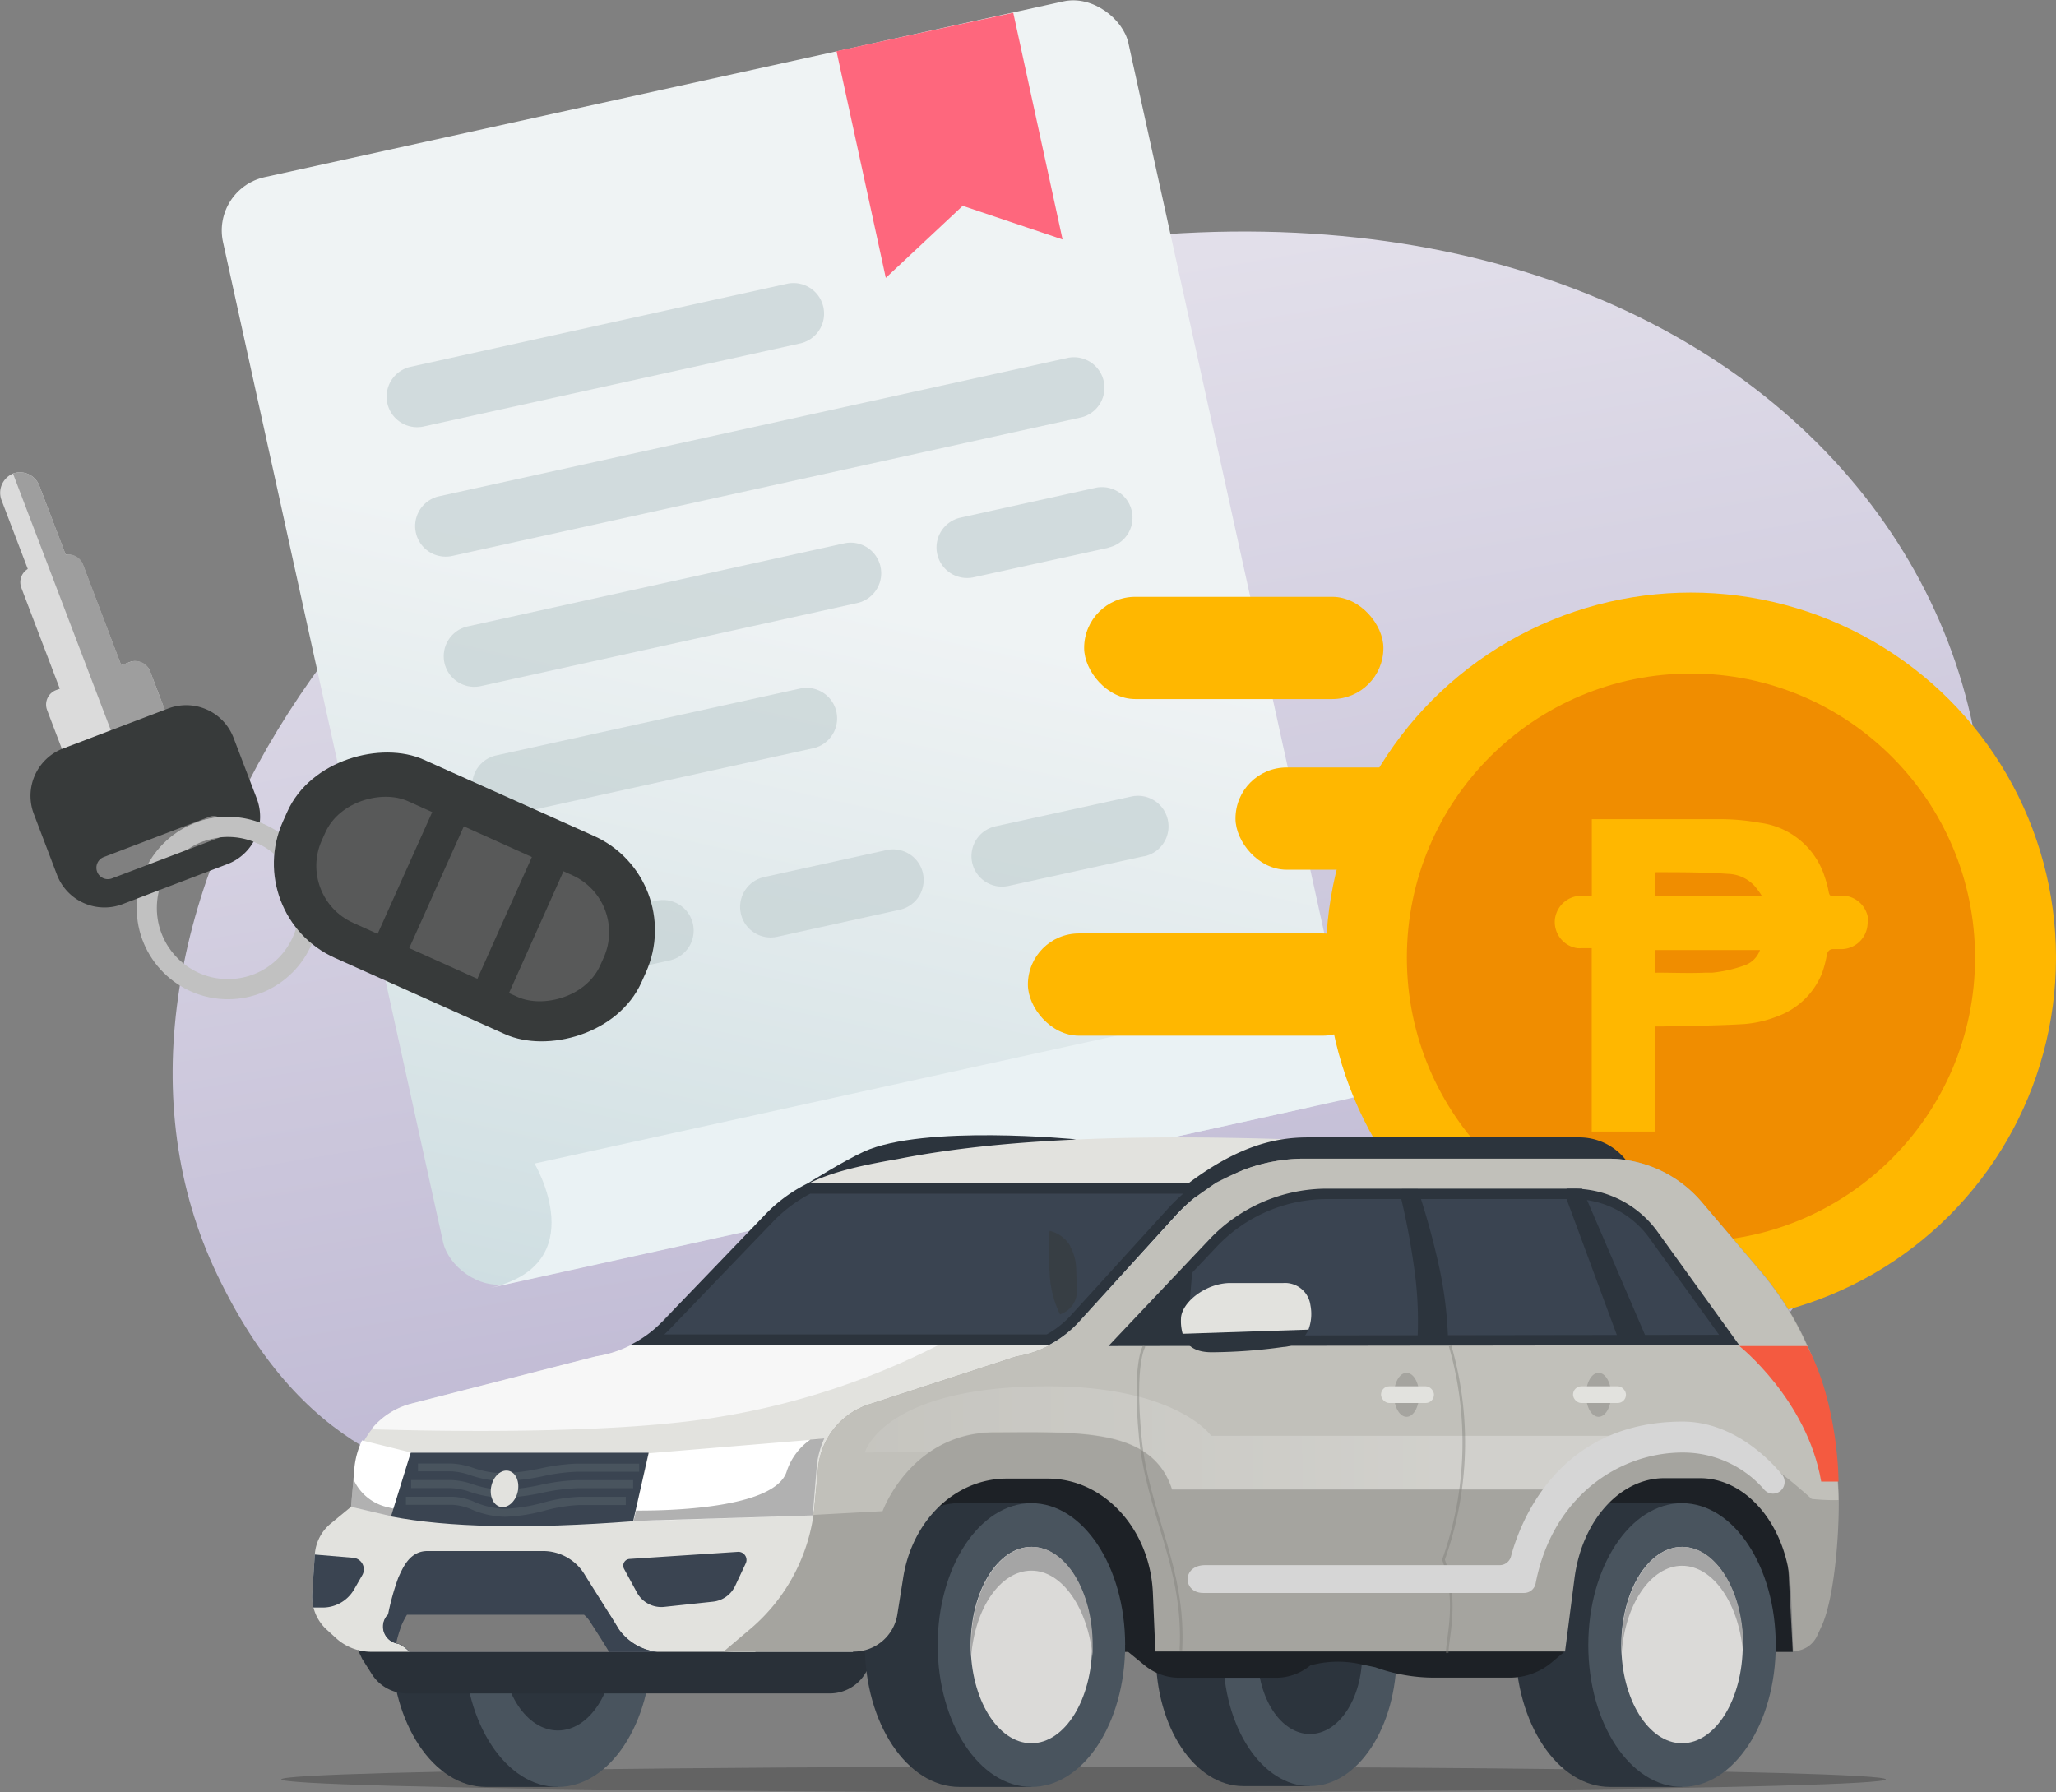 <svg xmlns="http://www.w3.org/2000/svg" xmlns:xlink="http://www.w3.org/1999/xlink" viewBox="0 0 198.08 172.67"><rect x="0" y="0" width="198.08" height="172.67" fill="#808080" stroke="none"/><defs><style>.cls-1{isolation:isolate;}.cls-2{fill:url(#linear-gradient);}.cls-3{fill:url(#linear-gradient-2);}.cls-4{opacity:0.7;}.cls-5{fill:#c5d1d3;}.cls-6{fill:#eaf2f4;}.cls-7{fill:#fe677d;}.cls-8{fill:#ffb700;}.cls-9{fill:#f08d00;}.cls-10,.cls-15,.cls-32{fill:none;stroke-miterlimit:10;}.cls-10{stroke:#c1c1c1;stroke-linecap:round;stroke-width:1.94px;}.cls-11{fill:#dbdbdb;}.cls-12{fill:#9e9e9e;}.cls-13{fill:#373a3a;}.cls-14{fill:#585959;}.cls-15{stroke:#373a3a;stroke-width:3.34px;}.cls-16,.cls-25{fill:#212121;}.cls-16{opacity:0.3;}.cls-17{fill:#2c343d;}.cls-18{fill:#49545e;}.cls-19{fill:#1d2126;}.cls-20{fill:#293038;}.cls-21{fill:#dbdad8;}.cls-22{fill:#a5a5a5;}.cls-23{fill:#e2e2de;}.cls-24{fill:#fff;}.cls-25{mix-blend-mode:multiply;opacity:0.35;}.cls-26{fill:#3a4451;}.cls-27{fill:#a5a49f;}.cls-28{fill:#c1c0ba;}.cls-29{fill:#f45a40;}.cls-30{opacity:0.26;}.cls-31{fill:url(#linear-gradient-3);}.cls-32{stroke:#7a7a77;stroke-width:0.25px;opacity:0.41;}.cls-33{fill:#d6d6d6;}.cls-34{fill:#f7f7f7;}.cls-35{opacity:0.5;}.cls-36{fill:#343838;}.cls-37{fill:#7c7c7c;}</style><linearGradient id="linear-gradient" x1="3417.66" y1="1505.58" x2="3488.64" y2="1392.85" gradientTransform="matrix(-0.71, 0.7, -0.78, -0.79, 3696.24, -1174.96)" gradientUnits="userSpaceOnUse"><stop offset="0" stop-color="#e2dfea"/><stop offset="1" stop-color="#b3accc"/></linearGradient><linearGradient id="linear-gradient-2" x1="62.11" y1="143.23" x2="73.59" y2="53.92" gradientTransform="matrix(0.95, 0.3, -0.3, 0.95, 23.76, -16.27)" gradientUnits="userSpaceOnUse"><stop offset="0" stop-color="#c7d9dd"/><stop offset="1" stop-color="#eff3f4"/></linearGradient><linearGradient id="linear-gradient-3" x1="104.77" y1="138.44" x2="24.75" y2="138.87" gradientTransform="translate(34.65)" gradientUnits="userSpaceOnUse"><stop offset="0" stop-color="#fff"/><stop offset="1" stop-color="#fff" stop-opacity="0"/></linearGradient></defs><g class="cls-1"><g id="Layer_2" data-name="Layer 2"><g id="Layer_2-2" data-name="Layer 2"><path class="cls-2" d="M81.09,28.63C35,43,5.06,89.69,20.92,122.8s43.53,14.7,72.3,30.36,72.7-3.49,93.14-50.4S159.78,4.05,81.09,28.63Z"/><rect class="cls-3" x="31.04" y="7.32" width="89.31" height="109.15" rx="5.26" transform="translate(-11.53 17.72) rotate(-12.41)"/><g class="cls-4"><path class="cls-5" d="M104,40.25,43.57,53.56a2.94,2.94,0,1,1-1.26-5.75L102.78,34.5A2.94,2.94,0,1,1,104,40.25Z"/><path class="cls-5" d="M82.59,58.1l-36.26,8a2.94,2.94,0,0,1-1.27-5.75l36.26-8a2.94,2.94,0,1,1,1.27,5.75Z"/><path class="cls-5" d="M77.08,33.09l-36.26,8a2.94,2.94,0,1,1-1.26-5.75l36.26-8a2.94,2.94,0,0,1,1.26,5.75Z"/><path class="cls-5" d="M78.34,72.09,49.07,78.53a2.94,2.94,0,0,1-1.27-5.75l29.27-6.44a2.94,2.94,0,1,1,1.27,5.75Z"/><path class="cls-5" d="M106.8,52.77l-13,2.85a2.94,2.94,0,0,1-1.26-5.75L105.53,47a2.94,2.94,0,1,1,1.27,5.75Z"/><path class="cls-5" d="M110.22,82.49l-13,2.85A2.94,2.94,0,1,1,96,79.59L109,76.74a2.94,2.94,0,0,1,1.27,5.75Z"/><path class="cls-5" d="M64.52,92.53l-11.8,2.6a2.94,2.94,0,1,1-1.26-5.75l11.79-2.6a2.94,2.94,0,1,1,1.27,5.75Z"/><path class="cls-5" d="M86.68,87.65l-11.8,2.6a2.94,2.94,0,0,1-1.26-5.75l11.79-2.6a2.94,2.94,0,1,1,1.27,5.75Z"/></g><path class="cls-6" d="M51.5,112.1s5.77,9.73-4.35,12L130,105.83c5.41-1.19,5.88-6.38,4.64-12Z"/><polygon class="cls-7" points="97.62 1.23 102.37 23.07 92.75 19.83 85.34 26.77 80.59 4.93 97.62 1.23"/><circle class="cls-8" cx="162.91" cy="92.26" r="35.17"/><circle class="cls-9" cx="162.91" cy="92.26" r="27.37"/><path class="cls-8" d="M180,88.84a2.56,2.56,0,0,0-2.27-2.54h0l-.3,0h-1c-.14,0-.21-.16-.25-.38a9.53,9.53,0,0,0-.36-1.37,7.54,7.54,0,0,0-6.27-5.28,21.63,21.63,0,0,0-3.68-.35c-4,0-8,0-12,0h-.51V86.3h-1.06a2.57,2.57,0,0,0-2.45,2,2.22,2.22,0,0,0-.06.51s0,0,0,.06a2.55,2.55,0,0,0,2.17,2.48,2.47,2.47,0,0,0,.39,0h1v17.67h6.13l0-8.07V98.89h.75c2.61-.06,5.23-.07,7.83-.23a11,11,0,0,0,3.14-.73,7.33,7.33,0,0,0,4.34-4.17A10.19,10.19,0,0,0,176,92a.72.72,0,0,1,.26-.46.56.56,0,0,1,.3-.1h.93a2.56,2.56,0,0,0,2.38-2h0a2.63,2.63,0,0,0,.06-.48ZM168.09,93a13.06,13.06,0,0,1-3.12.71l-.67,0c-1.54.07-3.09,0-4.63,0a1.48,1.48,0,0,1-.24,0V91.53h10.13A2.42,2.42,0,0,1,168.09,93Zm-8.66-6.71V84.1s.09-.07.12-.07c2.31,0,4.62,0,6.93.16A3.64,3.64,0,0,1,169,85.31a7.9,7.9,0,0,1,.74,1Zm20.45,3.21v0a.14.14,0,0,0,0-.06Z"/><rect class="cls-8" x="104.45" y="57.5" width="28.83" height="9.85" rx="4.92"/><rect class="cls-8" x="99.03" y="89.93" width="33.31" height="9.85" rx="4.92"/><rect class="cls-8" x="119.03" y="73.94" width="18.73" height="9.85" rx="4.92"/><circle class="cls-10" cx="21.96" cy="87.48" r="7.82"/><path class="cls-11" d="M1.25,45.62a2,2,0,0,1,2.52,1.13l7.63,20a1.94,1.94,0,0,1-1.13,2.51h0a1.94,1.94,0,0,1-2.51-1.12l-7.63-20a2,2,0,0,1,1.12-2.51Z"/><rect class="cls-11" x="6.07" y="64.69" width="10.6" height="13.52" rx="1.49" transform="translate(-24.7 8.73) rotate(-20.86)"/><rect class="cls-11" x="4.64" y="53.49" width="6.33" height="18.66" rx="1.49" transform="translate(-21.86 6.9) rotate(-20.86)"/><path class="cls-12" d="M13.54,77.86l3.8-1.45a1.5,1.5,0,0,0,.86-1.93l-3.75-9.84a1.5,1.5,0,0,0-1.93-.86l-.83.32L8,54.37a1.49,1.49,0,0,0-1.66-.93L3.77,46.75a2,2,0,0,0-2.52-1.13Z"/><path class="cls-13" d="M16.2,68.26,6.08,72.11a4.89,4.89,0,0,0-2.82,6.31l2.23,5.86a4.9,4.9,0,0,0,6.31,2.83l10.11-3.86a4.89,4.89,0,0,0,2.83-6.31L22.5,71.08A4.88,4.88,0,0,0,16.2,68.26Zm5.41,11.06A1.11,1.11,0,0,1,21,80.75L10.78,84.63A1.1,1.1,0,0,1,10,82.57l10.2-3.89A1.11,1.11,0,0,1,21.61,79.32Z"/><rect class="cls-13" x="34.28" y="67.47" width="20.93" height="37.86" rx="9.95" transform="translate(-52.4 91.91) rotate(-65.86)"/><rect class="cls-14" x="38.31" y="71.68" width="12.88" height="29.46" rx="6.03" transform="matrix(0.41, -0.91, 0.91, 0.41, -52.4, 91.91)"/><line class="cls-15" x1="37.66" y1="91.2" x2="43.61" y2="77.93"/><line class="cls-15" x1="47.28" y1="95.51" x2="53.22" y2="82.24"/><path class="cls-10" d="M19.47,80.07a7.81,7.81,0,0,1,5.69.28"/><ellipse class="cls-16" cx="104.39" cy="171.43" rx="77.29" ry="1.23"/><path class="cls-17" d="M77.83,114s3.52-2.2,5.4-3.05c5.79-2.63,20.45-1.18,20.45-1.18Z"/><path class="cls-17" d="M111.36,159.44c0,7,3.77,12.64,8.43,12.64h6.41l2-12.65-2-12.64h-6.41C115.13,146.8,111.36,152.46,111.36,159.44Z"/><ellipse class="cls-18" cx="126.2" cy="159.44" rx="8.35" ry="12.64"/><ellipse class="cls-17" cx="126.2" cy="159.44" rx="5.03" ry="7.62"/><polygon class="cls-19" points="114.86 134.37 90.08 138.77 82.25 159.15 118.26 159.15 150.74 159.15 172.72 159.15 171.16 129.68 114.86 134.37"/><path class="cls-17" d="M37.71,158.49c0,7.55,4.08,13.67,9.11,13.67h6.93l2.19-13.68-2.19-13.67H46.82C41.79,144.82,37.71,150.94,37.71,158.49Z"/><ellipse class="cls-18" cx="53.75" cy="158.49" rx="9.03" ry="13.67"/><ellipse class="cls-17" cx="53.75" cy="158.49" rx="5.44" ry="8.23"/><path class="cls-20" d="M34.89,159.82l.94,1.48a4,4,0,0,0,3.37,1.85H79.94a4,4,0,0,0,3.42-1.92L85,158.49H34.26Z"/><path class="cls-17" d="M83.32,158.49c0,7.55,4.08,13.67,9.12,13.67h6.93l2.18-13.68-2.18-13.67H92.44C87.4,144.82,83.32,150.94,83.32,158.49Z"/><ellipse class="cls-18" cx="99.37" cy="158.49" rx="9.03" ry="13.67"/><ellipse class="cls-21" cx="99.37" cy="158.49" rx="5.85" ry="9.46"/><path class="cls-22" d="M99.37,151.32c-3,0-5.46,3.63-5.81,8.31,0-.37,0-.75,0-1.14,0-5.22,2.62-9.46,5.86-9.46s5.85,4.24,5.85,9.46c0,.39,0,.77,0,1.14C104.83,155,102.36,151.32,99.37,151.32Z"/><path class="cls-17" d="M146,158.49c0,7.55,4.08,13.67,9.11,13.67h6.93l2.19-13.68-2.19-13.67h-6.93C150.09,144.82,146,150.94,146,158.49Z"/><ellipse class="cls-18" cx="162.05" cy="158.49" rx="9.03" ry="13.67"/><ellipse class="cls-21" cx="162.05" cy="158.49" rx="5.85" ry="9.46"/><path class="cls-22" d="M162.05,150.85c-3,0-5.54,3.75-5.82,8.55,0-.3,0-.6,0-.91,0-5.22,2.62-9.46,5.85-9.46s5.86,4.24,5.86,9.46c0,.31,0,.61,0,.91C167.6,154.6,165.1,150.85,162.05,150.85Z"/><path class="cls-23" d="M139.13,129,155,111.63c-26.52-2.1-51.44-3.3-68.33,0-6.11,1.07-9.62,2-13,5.55l-9.78,10.17a11.25,11.25,0,0,1-6.43,3.33l-17.81,4.56a7.26,7.26,0,0,0-5.37,6l-.66,6.47a10.35,10.35,0,0,0,3.92,9.19,2.45,2.45,0,0,1-.45-2l.59-2.67a4.63,4.63,0,0,1,4.52-3.63H56.57a4.65,4.65,0,0,1,3.82,2l3.3,4.82a8.58,8.58,0,0,0,7.07,3.72H82.18L90.39,138l26,1.31-.51,19.86h22.35l3.49-12Z"/><path class="cls-23" d="M33.82,145.17l-1.94,1.6a4.23,4.23,0,0,0-1.55,3l-.25,3.76A4.31,4.31,0,0,0,31.47,157l.9.82a5.06,5.06,0,0,0,3.41,1.32h37V145.66Z"/><path class="cls-24" d="M34.88,138.77a8,8,0,0,0-.72,2.5l-.34,3.9,3.89.91,1.9-6.14Z"/><path class="cls-24" d="M62.64,140h-.11L61,146.56h0L78.28,146c0-.3.07-.61.1-.91l.32-3.91a8.58,8.58,0,0,1,.72-2.57Z"/><path class="cls-25" d="M40.27,145.9c-.88-.19-1.86-.42-2.91-.69a4.71,4.71,0,0,1-3.31-2.7l-.23,2.66,3.89.91Z"/><path class="cls-26" d="M61,146.56h0l1.49-6.6-22.92,0-1.9,6.14C43.11,147.15,50.82,147.34,61,146.56Z"/><path class="cls-19" d="M108.51,159l1.8,1.47a5.25,5.25,0,0,0,3.29,1.17h9.33a5.19,5.19,0,0,0,3.31-1.19h0a10.16,10.16,0,0,1,4.84-.12l1.42.3a16.76,16.76,0,0,0,5.74,1h7.27a6.28,6.28,0,0,0,4-1.48l1.19-1L129.62,155l-21.23,3.49Z"/><path class="cls-17" d="M122.65,112.4l-5.18,1a16.91,16.91,0,0,1-1.81.89c-.83.2-1.41-.13-1.24-.23,4.94-3.73,8.55-4.48,11.59-4.48h26.18a5.7,5.7,0,0,1,4.46,2.19H127.88A13.62,13.62,0,0,0,122.65,112.4Z"/><path class="cls-27" d="M177,141.83l-.55-4a29.82,29.82,0,0,0-6.82-15.37L164,115.87a11.87,11.87,0,0,0-9-4.24h-29.4a16.66,16.66,0,0,0-12.31,5.55L104,127.35a10.42,10.42,0,0,1-6.08,3.33l-14,4.56a7.13,7.13,0,0,0-5.08,6l-.37,3.9a17.71,17.71,0,0,1-6.15,11.77l-2.61,2.21H82.24a4.25,4.25,0,0,0,4.22-3.63L87,152.1c.83-5.57,5-9.65,10-9.65h3.94c5.41,0,9.86,4.86,10.13,11l.24,5.66h39.47l.91-7.05c.72-5.57,4.38-9.65,8.66-9.65h3.42c4.68,0,8.55,4.86,8.78,11l.21,5.66h0a2.54,2.54,0,0,0,2.33-1.52l.46-1C176.93,153.43,177.43,145.3,177,141.83Z"/><path class="cls-28" d="M174.54,144.41a19.6,19.6,0,0,0,2.58.11,24,24,0,0,0-.17-2.69l-.55-4a29.82,29.82,0,0,0-6.82-15.37L164,115.87a11.87,11.87,0,0,0-9-4.24h-29.4a16.66,16.66,0,0,0-12.31,5.55L104,127.35a10.42,10.42,0,0,1-6.08,3.33l-14,4.56a7.13,7.13,0,0,0-5.08,6l-.37,3.9c0,.27-.08.54-.12.81l6.68-.36S87.77,138,95.85,138s15.15-.47,17.07,5.51h36.17s2.19-5,10-5.14S169.84,140.24,174.54,144.41Z"/><path class="cls-26" d="M116.88,119.74a15.19,15.19,0,0,1,11-4.73h23.71a9.53,9.53,0,0,1,7.72,4l7.31,10.13-58.64.08Z"/><path class="cls-17" d="M151.57,115.52a9.06,9.06,0,0,1,7.32,3.74l6.73,9.34-56.5.08,8.13-8.6a14.65,14.65,0,0,1,10.61-4.56h23.71m0-1H127.86a15.6,15.6,0,0,0-11.34,4.88l-9.73,10.28,60.78-.08-7.87-10.92a10,10,0,0,0-8.13-4.16Z"/><path class="cls-26" d="M62.56,129.1a12,12,0,0,0,1.62-1.4L74,117.53a14.29,14.29,0,0,1,4-3h37.47a18,18,0,0,0-2.55,2.3L103.62,127A10,10,0,0,1,101,129.1Z"/><path class="cls-17" d="M114,115a17.34,17.34,0,0,0-1.5,1.47l-9.25,10.17a9.27,9.27,0,0,1-2.4,1.92H64c.2-.18.39-.36.57-.55l9.78-10.18A13.93,13.93,0,0,1,78.07,115H114m3.06-1H77.83a14.67,14.67,0,0,0-4.23,3.14l-9.78,10.17a11.21,11.21,0,0,1-3.06,2.25H101.1a10.59,10.59,0,0,0,2.89-2.25l9.25-10.17a17.28,17.28,0,0,1,3.82-3.14Z"/><path class="cls-17" d="M114.31,114.52a46.34,46.34,0,0,1,4.32-2.52h2.85a43.55,43.55,0,0,0-4.42,2l-1.92,1.35Z"/><path class="cls-17" d="M136.57,129l2.94.09a38.42,38.42,0,0,0-1-7.66c-.53-2.33-1.17-4.61-1.92-6.87h-1.51l-.29.08a71.15,71.15,0,0,1,1.41,7.21A36.19,36.19,0,0,1,136.57,129Z"/><polygon class="cls-17" points="158.69 129.09 152.43 114.52 151.01 114.52 150.62 114.69 156.14 129.62 157.47 129.62 158.69 129.09"/><polyline class="cls-17" points="114.92 121.82 114.31 129.19 107.79 129.19 114.92 121.82"/><path class="cls-17" d="M126.06,128.1l-12.12.4c.31,1.11,1.13,1.78,2.79,1.78a51.63,51.63,0,0,0,6.91-.51A2.78,2.78,0,0,0,126.06,128.1Z"/><path class="cls-23" d="M126.06,128.1a4.32,4.32,0,0,0,.19-2.35,2.47,2.47,0,0,0-2.61-2.14h-5.1c-2.38,0-4.72,1.88-4.76,3.42a4.51,4.51,0,0,0,.16,1.47Z"/><path class="cls-29" d="M174.11,129.68h-6.54s6.53,5.16,7.89,13.06h1.67S177.15,135.39,174.11,129.68Z"/><g class="cls-30"><path class="cls-31" d="M116.69,138.33s-3.31-4.77-15.73-4.77c-15.94,0-17.64,6.38-17.64,6.38l6.23-.06a10.86,10.86,0,0,1,6.3-1.92c8.09,0,15.15-.47,17.07,5.51h36.17s2.19-5,10-5.14Z"/></g><path class="cls-32" d="M110.24,129.68s-1.08,1.55-.38,8.83S114.2,151,113.77,159"/><path class="cls-32" d="M139.71,129.68a33.54,33.54,0,0,1-.64,20.58c1.45,4.1.34,7.61.36,9"/><path class="cls-33" d="M116.12,150.79h28.36a1.13,1.13,0,0,0,1.09-.83c.79-3,4.37-13,16.54-13,4.91,0,8.43,3.72,9.57,5.1a1.13,1.13,0,0,1,.19,1.09h0a1.12,1.12,0,0,1-1.89.38,10.35,10.35,0,0,0-7.87-3.59c-6.1,0-12.53,4.21-14.16,12.59a1.13,1.13,0,0,1-1.1.94H115.92C113.94,153.47,113.83,150.79,116.12,150.79Z"/><path class="cls-25" d="M78.38,145.07l.32-3.91a8.58,8.58,0,0,1,.72-2.57l-1.35.11a6,6,0,0,0-2.3,3.13c-1.16,3.31-10.29,3.73-14.49,3.7l-.24,1L78.28,146C78.32,145.68,78.35,145.37,78.38,145.07Z"/><path class="cls-26" d="M60.13,151.16l1.23,2.26A2.67,2.67,0,0,0,64,154.81l4.69-.5a2.67,2.67,0,0,0,2.16-1.57l1-2.13a.78.78,0,0,0-.77-1.1l-10.4.68A.65.65,0,0,0,60.13,151.16Z"/><path class="cls-34" d="M60.76,129.6h0a11.26,11.26,0,0,1-3.37,1.08l-17.81,4.56a7.26,7.26,0,0,0-3.8,2.46c7.8.23,23.92.45,33.61-1.21a71.9,71.9,0,0,0,21-6.89Z"/><path class="cls-34" d="M63.82,127.35,65.13,126h0l-1.31,1.36v0Z"/><path class="cls-34" d="M63,128.08l.09-.07Z"/><path class="cls-34" d="M62.36,128.62h0Z"/><path class="cls-26" d="M30.2,154.87l.71,0a3.49,3.49,0,0,0,3.21-1.75l.78-1.36a1.12,1.12,0,0,0-.88-1.68l-3.69-.31-.25,3.76A4.39,4.39,0,0,0,30.2,154.87Z"/><ellipse class="cls-27" cx="135.51" cy="134.38" rx="1.21" ry="2.12"/><rect class="cls-23" x="133.05" y="133.56" width="5.1" height="1.61" rx="0.8"/><ellipse class="cls-27" cx="154.01" cy="134.38" rx="1.21" ry="2.12"/><rect class="cls-23" x="151.55" y="133.56" width="5.1" height="1.61" rx="0.8"/><path class="cls-18" d="M48.5,144.29a10.32,10.32,0,0,1-3.17-.54,6.11,6.11,0,0,0-1.9-.38H39.61v-.78h3.82a7.13,7.13,0,0,1,2.13.41,9.34,9.34,0,0,0,2.94.52,19.74,19.74,0,0,0,3.62-.47,19.11,19.11,0,0,1,3.46-.45H61v.78H55.58a18.8,18.8,0,0,0-3.31.43A20,20,0,0,1,48.5,144.29Z"/><path class="cls-18" d="M48.5,142.68a10,10,0,0,1-3.17-.55,6.42,6.42,0,0,0-1.9-.38H40.27V141h3.16a7.13,7.13,0,0,1,2.13.41,9.06,9.06,0,0,0,2.94.52,19.74,19.74,0,0,0,3.62-.47,19.11,19.11,0,0,1,3.46-.45h6v.78h-6a18,18,0,0,0-3.31.44A20.8,20.8,0,0,1,48.5,142.68Z"/><path class="cls-18" d="M48.68,146.13a8.41,8.41,0,0,1-3.19-.68,5.25,5.25,0,0,0-1.88-.47h-4.5v-.78h4.5a5.8,5.8,0,0,1,2.15.52,7.69,7.69,0,0,0,2.92.64,16.45,16.45,0,0,0,3.61-.58,15.3,15.3,0,0,1,3.47-.57h4.53V145H55.76a15.32,15.32,0,0,0-3.29.54A16.45,16.45,0,0,1,48.68,146.13Z"/><ellipse class="cls-23" cx="48.61" cy="143.44" rx="1.78" ry="1.3" transform="translate(-102.05 158.93) rotate(-77.15)"/><g class="cls-35"><path class="cls-36" d="M103.68,122.18a4.55,4.55,0,0,0-.56-2.07l0-.06a3.17,3.17,0,0,0-2-1.47,20.18,20.18,0,0,0,0,4,10,10,0,0,0,1,4.05,2.33,2.33,0,0,0,1.63-2.05c0-.15,0-.29,0-.43Z"/></g><path class="cls-26" d="M39.46,159.15a3.33,3.33,0,0,0-1.08-.79,1.66,1.66,0,0,1-1-2.79,24.18,24.18,0,0,1,1-3.59c.42-.89,1.05-2.55,2.81-2.55H52.28a4.68,4.68,0,0,1,4,2.19c1,1.62,2.42,3.82,3.36,5.37a5.29,5.29,0,0,0,3.67,2.16Z"/><path class="cls-26" d="M38.38,158.36a3.29,3.29,0,0,1,1.09.79H63.3A5.34,5.34,0,0,1,59.62,157l-.87-1.42H37.34A1.66,1.66,0,0,0,38.38,158.36Z"/><path class="cls-37" d="M38.38,158.36a3.29,3.29,0,0,1,1.09.79H58.68c-.59-1-1.25-2-1.79-2.85a3.12,3.12,0,0,0-.62-.73H39.21a8.08,8.08,0,0,0-.52,1,13.64,13.64,0,0,0-.52,1.73Z"/></g></g></g></svg>